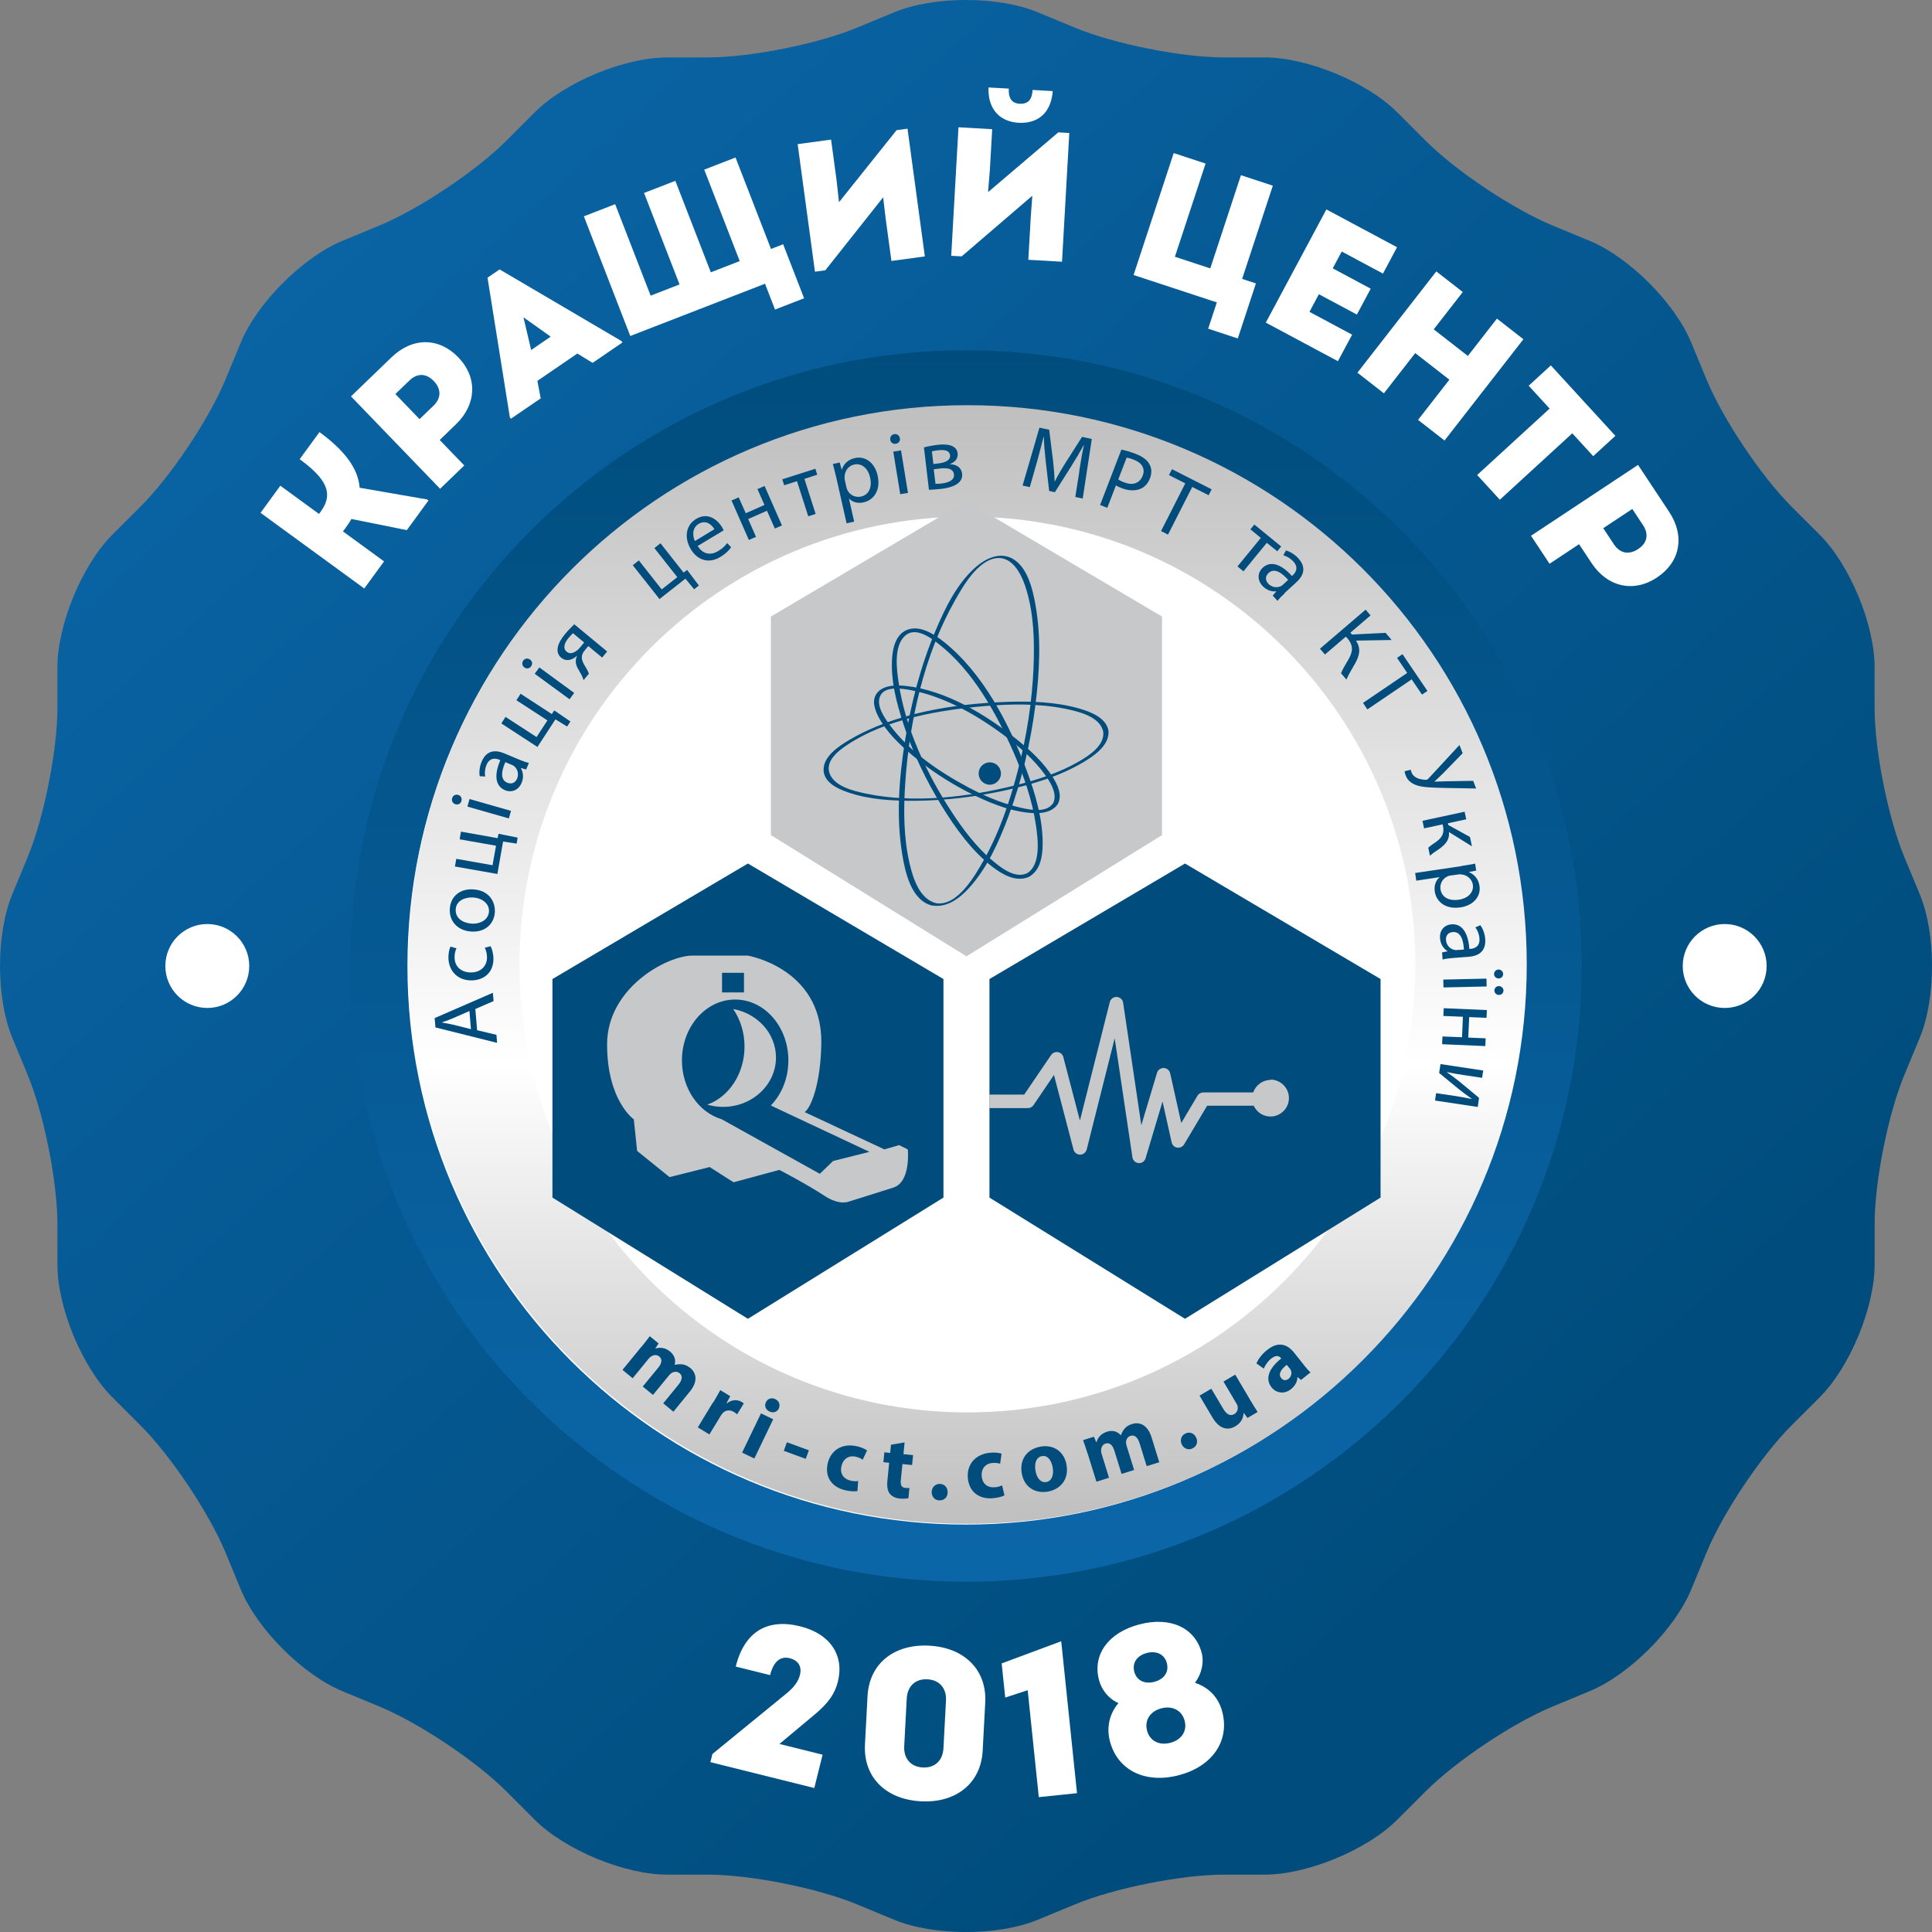 <?xml version="1.0" encoding="UTF-8"?> <svg xmlns="http://www.w3.org/2000/svg" width="100" height="100" viewBox="0 0 100 100" fill="none"><rect x="0" y="0" width="100" height="100" fill="#808080" stroke="none"/><g clip-path="url(#clip0_90_3414)"><path d="M46.288 0.634C48.33 -0.212 51.67 -0.212 53.711 0.634L55.643 1.434C57.684 2.28 61.162 2.972 63.372 2.972H65.462C67.672 2.972 70.759 4.25 72.321 5.813L73.799 7.291C75.361 8.853 78.31 10.823 80.352 11.668L82.283 12.468C84.324 13.314 86.686 15.677 87.532 17.717L88.332 19.648C89.177 21.69 91.148 24.638 92.71 26.201L94.188 27.679C95.751 29.241 97.029 32.327 97.029 34.538V36.628C97.029 38.838 97.721 42.316 98.567 44.358L99.367 46.289C100.213 48.33 100.213 51.67 99.367 53.712L98.567 55.643C97.721 57.685 97.029 61.163 97.029 63.373V65.463C97.029 67.673 95.751 70.76 94.188 72.322L92.71 73.8C91.148 75.362 89.177 78.311 88.332 80.353L87.532 82.284C86.686 84.326 84.324 86.688 82.283 87.533L80.352 88.334C78.31 89.179 75.362 91.149 73.799 92.712L72.321 94.19C70.759 95.752 67.672 97.031 65.462 97.031H63.372C61.162 97.031 57.684 97.723 55.643 98.569L53.711 99.368C51.67 100.214 48.33 100.214 46.288 99.368L44.356 98.569C42.315 97.723 38.837 97.031 36.627 97.031H34.538C32.328 97.031 29.241 95.752 27.679 94.19L26.201 92.712C24.639 91.15 21.69 89.179 19.649 88.334L17.718 87.533C15.677 86.688 13.314 84.325 12.469 82.284L11.669 80.353C10.823 78.311 8.853 75.363 7.291 73.8L5.813 72.322C4.25 70.76 2.972 67.673 2.972 65.463V63.373C2.972 61.163 2.28 57.685 1.434 55.643L0.635 53.712C-0.211 51.67 -0.211 48.33 0.635 46.289L1.434 44.358C2.28 42.316 2.972 38.839 2.972 36.628V34.538C2.972 32.328 4.25 29.241 5.813 27.679L7.291 26.201C8.853 24.639 10.823 21.69 11.669 19.648L12.469 17.717C13.315 15.676 15.677 13.314 17.718 12.468L19.649 11.668C21.691 10.823 24.639 8.852 26.201 7.291L27.679 5.813C29.241 4.25 32.328 2.972 34.538 2.972H36.627C38.837 2.972 42.315 2.28 44.356 1.434L46.288 0.634Z" fill="url(#paint0_linear_90_3414)"></path><path d="M81.867 50C81.867 67.601 67.601 81.869 50 81.869C32.399 81.869 18.132 67.601 18.132 50C18.132 32.399 32.4 18.131 50 18.131C67.6 18.131 81.867 32.399 81.867 50Z" fill="url(#paint1_linear_90_3414)"></path><path d="M22.1 25.849L22.177 25.905L21.058 27.439L18.189 26.862C18.104 27.011 18.011 27.154 17.904 27.3L17.753 27.507L19.878 29.057L18.854 30.46L13.486 26.544L14.51 25.141L16.511 26.601L16.612 26.463C17.311 25.505 16.822 24.725 15.511 23.768L16.536 22.366C17.786 23.278 18.537 24.213 18.616 25.246L22.101 25.85L22.1 25.849Z" fill="white"></path><path d="M23.721 18.495C24.729 19.54 24.67 20.928 23.605 21.956L22.759 22.774L24.03 24.092L22.78 25.299L18.167 20.517L20.265 18.494C21.351 17.446 22.721 17.457 23.722 18.496L23.721 18.495ZM22.45 19.72C22.054 19.31 21.591 19.308 21.189 19.697L20.464 20.396L21.716 21.695L22.441 20.996C22.844 20.607 22.846 20.13 22.45 19.72Z" fill="white"></path><path d="M32.163 17.648L32.216 17.727L30.673 18.782L29.883 18.299L27.815 19.713L27.986 20.62L26.442 21.675L26.389 21.597L25.234 14.373L25.86 13.945L32.164 17.65L32.163 17.648ZM27.493 18.116L28.504 17.425L27.094 16.423L27.493 18.116Z" fill="white"></path><path d="M40.535 12.642L41.62 15.438L40.115 16.022L39.597 14.686L32.623 17.391L30.221 11.197L31.84 10.568L33.677 15.303L35.173 14.723L33.336 9.988L34.956 9.36L36.792 14.094L38.288 13.514L36.451 8.78L38.071 8.152L39.907 12.886L40.536 12.642H40.535Z" fill="white"></path><path d="M46.973 6.66L47.87 13.272L46.14 13.507L45.841 11.306L45.712 10.212L42.718 13.99L42.182 14.063L41.286 7.461L43.016 7.226L43.297 9.295L43.427 10.466L46.407 6.737L46.972 6.66H46.973Z" fill="white"></path><path d="M55.347 6.883L54.97 13.546L53.226 13.447L53.352 11.23L53.432 10.132L49.775 13.271L49.235 13.241L49.611 6.588L51.355 6.687L51.237 8.771L51.142 9.945L54.777 6.851L55.346 6.883H55.347ZM51.164 4.527L52.215 4.586C52.189 5.06 52.353 5.345 52.77 5.369C53.243 5.395 53.42 5.129 53.447 4.656L54.49 4.715C54.393 5.926 53.643 6.406 52.724 6.355C51.842 6.305 51.124 5.742 51.164 4.527Z" fill="white"></path><path d="M65.006 14.669L64.068 17.518L62.535 17.013L62.983 15.652L58.674 14.234L60.751 7.923L62.401 8.466L60.813 13.29L62.643 13.892L64.231 9.068L65.881 9.611L64.293 14.435L65.005 14.67L65.006 14.669Z" fill="white"></path><path d="M69.985 17.323L69.25 18.696L65.518 16.698L68.654 10.84L72.311 12.797L71.582 14.161L69.448 13.019L68.982 13.889L70.948 14.942L70.232 16.281L68.265 15.229L67.777 16.141L69.987 17.323H69.985Z" fill="white"></path><path d="M78.851 17.559L74.769 22.801L73.398 21.734L75.019 19.652L73.252 18.276L71.631 20.358L70.26 19.29L74.343 14.048L75.713 15.115L74.209 17.047L75.976 18.424L77.481 16.491L78.851 17.559Z" fill="white"></path><path d="M82.465 23.611L81.381 22.428L77.631 25.866L76.457 24.586L80.208 21.148L79.124 19.965L80.271 18.913L83.612 22.559L82.465 23.611Z" fill="white"></path><path d="M85.766 29.892C84.555 30.694 83.201 30.384 82.382 29.149L81.732 28.168L80.205 29.18L79.245 27.731L84.785 24.063L86.394 26.492C87.227 27.751 86.968 29.095 85.764 29.892H85.766ZM84.791 28.419C85.266 28.105 85.351 27.65 85.043 27.183L84.488 26.343L82.984 27.339L83.539 28.178C83.849 28.645 84.317 28.733 84.791 28.419Z" fill="white"></path><path d="M42.577 90.824L42.148 92.548L36.769 91.209L36.875 90.785L40.72 87.644C41.097 87.334 41.321 87.033 41.404 86.697C41.513 86.263 41.327 85.942 40.873 85.828C40.417 85.715 40.044 85.966 39.86 86.704L38.082 86.261C38.536 84.439 39.73 83.758 41.421 84.179C42.983 84.568 43.704 85.692 43.37 87.036C43.219 87.644 42.902 88.129 42.16 88.75L40.343 90.267L42.577 90.823V90.824Z" fill="white"></path><path d="M44.77 90.296L44.903 87.796C44.992 86.112 46.267 85.083 48.097 85.18C49.927 85.276 51.084 86.446 50.996 88.119L50.863 90.618C50.774 92.292 49.499 93.332 47.669 93.235C45.839 93.138 44.681 91.98 44.77 90.296ZM48.833 90.489L48.964 88.023C48.998 87.387 48.629 86.954 48.004 86.92C47.379 86.887 46.967 87.279 46.933 87.915L46.802 90.381C46.768 91.017 47.137 91.451 47.762 91.484C48.386 91.517 48.799 91.125 48.833 90.489Z" fill="white"></path><path d="M54.929 84.956L55.746 92.814L53.768 93.02L53.193 87.485L52.03 87.865L51.846 86.097L54.907 84.959L54.929 84.957V84.956Z" fill="white"></path><path d="M63.264 88.602C63.658 90.105 62.757 91.427 61.017 91.884C59.277 92.34 57.843 91.63 57.449 90.128C57.265 89.425 57.414 88.716 57.89 88.152C57.367 87.92 57.014 87.457 56.882 86.95C56.539 85.642 57.371 84.499 58.971 84.079C60.57 83.66 61.856 84.246 62.2 85.554C62.33 86.052 62.196 86.641 61.854 87.101C62.602 87.355 63.075 87.878 63.265 88.602H63.264ZM58.711 86.526C58.829 86.98 59.241 87.184 59.749 87.051C60.257 86.918 60.516 86.539 60.396 86.084C60.278 85.63 59.866 85.426 59.358 85.559C58.85 85.692 58.591 86.072 58.711 86.526ZM61.317 89.066C61.179 88.536 60.693 88.27 60.109 88.424C59.525 88.577 59.233 89.046 59.371 89.576C59.51 90.106 59.993 90.36 60.577 90.207C61.16 90.055 61.456 89.595 61.317 89.066Z" fill="white"></path><path d="M78.91 50C78.91 65.967 65.967 78.912 50 78.912C34.033 78.912 21.089 65.968 21.089 50C21.089 34.032 34.033 21.089 50 21.089C65.967 21.089 78.91 34.033 78.91 50Z" fill="white"></path><path d="M10.73 52.172C11.929 52.172 12.901 51.199 12.901 50C12.901 48.801 11.929 47.828 10.73 47.828C9.53 47.828 8.558 48.801 8.558 50C8.558 51.199 9.53 52.172 10.73 52.172Z" fill="white"></path><path d="M89.27 52.172C90.469 52.172 91.441 51.199 91.441 50C91.441 48.801 90.469 47.828 89.27 47.828C88.07 47.828 87.098 48.801 87.098 50C87.098 51.199 88.07 52.172 89.27 52.172Z" fill="white"></path><path d="M50.074 20.973C34.088 20.973 21.124 33.932 21.124 49.923C21.124 65.914 34.088 78.873 50.074 78.873C66.06 78.873 79.024 65.914 79.024 49.923C79.024 33.932 66.065 20.973 50.074 20.973ZM50.074 73.106C37.272 73.106 26.891 62.726 26.891 49.923C26.891 37.12 37.272 26.74 50.074 26.74C62.877 26.74 73.257 37.12 73.257 49.923C73.257 62.726 62.877 73.106 50.074 73.106Z" fill="url(#paint2_linear_90_3414)"></path><path d="M33.189 69.73C33.369 69.513 33.512 69.319 33.632 69.162L34.089 69.536L33.923 69.79L33.932 69.799C34.098 69.748 34.384 69.712 34.684 69.956C34.91 70.14 34.993 70.399 34.919 70.643H34.929C35.068 70.611 35.201 70.606 35.326 70.62C35.469 70.643 35.598 70.704 35.727 70.804C36.064 71.081 36.124 71.524 35.695 72.041L34.855 73.07L34.329 72.636L35.105 71.686C35.312 71.433 35.349 71.22 35.174 71.076C35.049 70.975 34.888 70.989 34.767 71.062C34.721 71.09 34.666 71.141 34.634 71.182L33.798 72.201L33.268 71.767L34.071 70.79C34.251 70.569 34.297 70.356 34.126 70.213C33.987 70.097 33.816 70.139 33.711 70.203C33.661 70.231 33.614 70.277 33.577 70.323L32.747 71.338L32.221 70.904L33.195 69.713L33.19 69.728L33.189 69.73Z" fill="#004D7D"></path><path d="M36.912 72.599C37.083 72.313 37.189 72.124 37.281 71.953L37.797 72.267L37.604 72.631L37.618 72.641C37.886 72.42 38.195 72.447 38.379 72.558C38.434 72.591 38.463 72.609 38.499 72.641L38.152 73.208C38.115 73.171 38.069 73.13 38.001 73.089C37.779 72.955 37.557 72.983 37.405 73.144C37.373 73.181 37.341 73.223 37.313 73.268L36.718 74.246L36.118 73.881L36.902 72.59L36.912 72.599Z" fill="#004D7D"></path><path d="M38.411 75.187L39.389 73.157L40.021 73.462L39.044 75.492L38.411 75.187ZM40.313 72.904C40.229 73.079 40.027 73.157 39.819 73.056C39.621 72.959 39.556 72.756 39.644 72.58C39.726 72.396 39.924 72.322 40.128 72.419C40.331 72.516 40.395 72.714 40.312 72.898V72.903L40.313 72.904Z" fill="#004D7D"></path><path d="M41.867 75.067L41.705 75.51L40.57 75.095L40.731 74.652L41.867 75.067Z" fill="#004D7D"></path><path d="M44.381 77.175C44.247 77.203 44.007 77.198 43.744 77.133C43.033 76.967 42.683 76.427 42.844 75.735C42.996 75.094 43.559 74.669 44.376 74.863C44.556 74.905 44.745 74.983 44.879 75.071L44.653 75.555C44.579 75.5 44.469 75.44 44.289 75.398C43.929 75.316 43.639 75.514 43.555 75.879C43.458 76.285 43.679 76.556 44.012 76.635C44.173 76.672 44.307 76.677 44.418 76.653L44.381 77.179V77.174V77.175Z" fill="#004D7D"></path><path d="M46.822 74.657L46.762 75.266L47.261 75.317L47.209 75.829L46.711 75.779L46.628 76.59C46.6 76.863 46.65 76.992 46.863 77.015C46.96 77.024 47.002 77.024 47.071 77.015L47.02 77.545C46.924 77.573 46.758 77.582 46.559 77.563C46.333 77.54 46.153 77.439 46.056 77.315C45.94 77.166 45.9 76.945 45.932 76.632L46.024 75.714L45.724 75.682L45.775 75.17L46.075 75.203L46.117 74.778L46.818 74.659H46.823L46.822 74.657Z" fill="#004D7D"></path><path d="M48.63 77.66C48.395 77.66 48.224 77.48 48.224 77.236C48.224 76.992 48.395 76.807 48.639 76.807C48.883 76.807 49.05 76.982 49.05 77.236C49.05 77.489 48.884 77.66 48.635 77.66H48.63Z" fill="#004D7D"></path><path d="M51.985 77.402C51.865 77.466 51.635 77.531 51.367 77.55C50.638 77.6 50.144 77.185 50.093 76.475C50.047 75.816 50.462 75.248 51.301 75.188C51.485 75.174 51.689 75.193 51.841 75.239L51.767 75.764C51.68 75.732 51.555 75.71 51.371 75.723C51.001 75.75 50.78 76.027 50.812 76.397C50.84 76.811 51.13 77.01 51.472 76.982C51.638 76.973 51.763 76.936 51.869 76.881L51.989 77.397L51.984 77.402H51.985Z" fill="#004D7D"></path><path d="M55.204 75.828C55.338 76.644 54.817 77.111 54.222 77.207C53.572 77.314 52.999 76.967 52.884 76.248C52.768 75.528 53.165 74.993 53.88 74.873C54.563 74.762 55.093 75.159 55.204 75.828ZM53.595 76.114C53.654 76.496 53.862 76.76 54.157 76.709C54.425 76.667 54.554 76.367 54.49 75.966C54.435 75.634 54.254 75.316 53.941 75.366C53.609 75.421 53.539 75.781 53.595 76.109V76.114Z" fill="#004D7D"></path><path d="M56.289 75.224C56.206 74.956 56.128 74.73 56.059 74.541L56.621 74.365L56.741 74.647H56.755C56.806 74.477 56.931 74.218 57.304 74.103C57.581 74.015 57.844 74.088 58.01 74.287H58.02C58.066 74.143 58.135 74.033 58.218 73.936C58.315 73.83 58.434 73.752 58.597 73.706C59.011 73.577 59.413 73.77 59.611 74.416L60.003 75.685L59.353 75.888L58.989 74.716C58.892 74.401 58.735 74.254 58.518 74.319C58.366 74.365 58.287 74.508 58.282 74.646C58.282 74.701 58.292 74.775 58.31 74.827L58.702 76.086L58.052 76.289L57.678 75.081C57.594 74.809 57.438 74.652 57.226 74.717C57.055 74.772 56.995 74.933 56.991 75.058C56.986 75.118 57 75.183 57.014 75.234L57.401 76.489L56.751 76.692L56.294 75.225H56.289V75.224Z" fill="#004D7D"></path><path d="M61.71 74.975C61.498 75.072 61.267 74.975 61.165 74.757C61.064 74.531 61.142 74.296 61.364 74.195C61.585 74.093 61.811 74.185 61.917 74.416C62.019 74.637 61.94 74.872 61.714 74.974H61.709L61.71 74.975Z" fill="#004D7D"></path><path d="M64.713 72.47C64.865 72.723 64.994 72.927 65.096 73.083L64.57 73.393L64.381 73.134L64.367 73.144C64.362 73.305 64.297 73.615 63.947 73.822C63.555 74.052 63.121 73.978 62.762 73.378L62.088 72.238L62.697 71.879L63.315 72.921C63.481 73.202 63.675 73.318 63.888 73.193C64.054 73.096 64.081 72.921 64.063 72.806C64.058 72.76 64.035 72.709 64.008 72.663L63.326 71.509L63.935 71.15L64.714 72.469L64.713 72.47Z" fill="#004D7D"></path><path d="M67.463 70.624C67.597 70.795 67.735 70.951 67.832 71.035L67.339 71.427L67.163 71.275L67.154 71.284C67.154 71.515 67.029 71.736 66.821 71.902C66.466 72.188 66.046 72.096 65.82 71.815C65.456 71.358 65.691 70.809 66.318 70.315L66.3 70.293C66.226 70.2 66.07 70.104 65.797 70.32C65.617 70.463 65.475 70.675 65.415 70.841L65.032 70.569C65.102 70.403 65.272 70.122 65.595 69.867C66.185 69.401 66.647 69.595 66.979 70.011L67.468 70.624H67.463ZM66.605 70.642C66.314 70.868 66.144 71.113 66.314 71.329C66.426 71.472 66.573 71.463 66.697 71.366C66.836 71.255 66.873 71.076 66.821 70.937C66.807 70.9 66.784 70.868 66.757 70.835L66.605 70.647V70.642Z" fill="#004D7D"></path><path d="M60.146 31.912L50.024 25.933L39.902 31.912V43.225L50.024 49.499L60.146 43.225V31.912Z" fill="#C7C8CA"></path><path d="M48.833 50.675L38.711 44.696L28.594 50.675V61.987L38.711 68.261L48.833 61.987V50.675Z" fill="#004D7D"></path><path d="M71.458 50.675L61.336 44.696L51.214 50.675V61.987L61.336 68.261L71.458 61.987V50.675Z" fill="#004D7D"></path><path d="M46.983 59.492L46.54 59.271L45.774 59.492L41.65 57.563C41.973 57.342 42.49 56.082 42.513 53.932C42.513 50.103 38.707 49.462 38.707 49.462H35.842C34.508 49.462 31.423 51.141 31.423 54.057C31.423 56.973 32.806 57.937 32.806 57.937L32.977 59.571L34.657 60.927L36.732 60.406L37.969 61.195L40.34 60.553C40.34 60.553 41.848 61.342 42.661 61.887C43.477 62.431 43.971 62.182 43.971 62.182C43.971 62.182 45.332 61.762 46.245 61.467C47.158 61.172 46.988 59.493 46.988 59.493H46.983V59.492ZM37.373 50.352H38.508V51.367H37.373V50.352ZM43.126 60.087L42.434 60.756L37.355 57.932C36.169 57.577 35.297 56.35 35.297 54.887C35.297 53.148 36.529 51.736 38.052 51.736C39.574 51.736 40.806 53.148 40.806 54.887C40.806 55.815 40.456 56.645 39.897 57.221L45.004 59.62L43.127 60.091V60.086L43.126 60.087Z" fill="#C7C8CA"></path><path d="M37.95 52.226C38.315 52.761 38.536 53.434 38.536 54.168C38.536 55.584 37.724 56.779 36.607 57.176C36.865 57.25 37.142 57.292 37.423 57.292C38.936 57.292 40.164 56.148 40.164 54.736C40.164 53.49 39.209 52.456 37.949 52.226H37.95Z" fill="#C7C8CA"></path><path d="M65.77 55.898C65.35 55.898 64.994 56.171 64.865 56.544H62.286C62.162 56.544 62.046 56.608 61.981 56.715L61.142 58.126L60.569 55.556C60.532 55.4 60.398 55.284 60.237 55.279C60.08 55.275 59.932 55.376 59.887 55.528L59.075 58.241L58.133 51.902C58.111 51.736 57.972 51.612 57.801 51.602C57.635 51.593 57.483 51.704 57.442 51.87L55.896 58.002L55.038 54.716C55.006 54.583 54.895 54.481 54.756 54.458C54.623 54.435 54.484 54.495 54.406 54.606L53.013 56.655H51.208V57.356H53.202C53.317 57.356 53.428 57.301 53.492 57.204L54.553 55.64L55.564 59.501C55.606 59.658 55.744 59.764 55.906 59.764C56.067 59.764 56.206 59.653 56.248 59.496L57.696 53.743L58.614 59.903C58.637 60.064 58.77 60.188 58.937 60.203H58.959C59.116 60.203 59.25 60.101 59.296 59.949L60.173 57.015L60.644 59.128C60.676 59.272 60.787 59.378 60.93 59.401C61.073 59.423 61.215 59.354 61.29 59.234L62.48 57.233H64.893C65.044 57.56 65.372 57.791 65.76 57.791C66.286 57.791 66.715 57.362 66.715 56.836C66.715 56.31 66.286 55.881 65.76 55.881L65.77 55.899V55.898Z" fill="#C7C8CA"></path><path d="M53.133 45.209C52.501 45.489 51.754 44.872 51.306 44.489C50.513 43.807 49.866 42.949 49.295 42.081C47.961 40.055 46.845 37.68 46.503 35.262C46.406 34.593 46.273 33.495 46.803 32.946C47.334 32.397 48.132 32.978 48.571 33.32C50.342 34.691 51.565 36.905 52.451 38.916C52.977 40.116 53.42 41.38 53.614 42.676C53.72 43.382 53.909 44.779 53.138 45.213C52.981 45.301 53.124 45.463 53.258 45.384C53.867 45.042 53.968 44.286 53.968 43.649C53.968 42.38 53.595 41.112 53.161 39.935C52.266 37.508 50.868 34.782 48.778 33.163C48.312 32.803 47.657 32.392 47.039 32.572C46.422 32.752 46.228 33.425 46.181 33.993C46.08 35.174 46.407 36.401 46.772 37.509C47.256 38.981 47.935 40.397 48.746 41.717C49.452 42.865 50.283 44.023 51.357 44.858C51.883 45.264 52.589 45.679 53.262 45.384C53.428 45.31 53.28 45.149 53.143 45.213L53.133 45.209Z" fill="#004D7D"></path><path d="M54.485 41.601C54.12 42.131 53.129 41.882 52.626 41.757C51.753 41.541 50.914 41.176 50.125 40.756C48.612 39.948 47.043 38.892 46.024 37.485C45.766 37.13 45.374 36.553 45.535 36.082C45.733 35.492 46.633 35.63 47.099 35.713C48.904 36.045 50.643 37.055 52.086 38.148C52.815 38.697 53.525 39.325 54.065 40.068C54.351 40.46 54.776 41.106 54.494 41.605C54.425 41.724 54.697 41.711 54.748 41.623C55.006 41.161 54.738 40.616 54.485 40.215C54.014 39.468 53.341 38.844 52.658 38.296C51.061 37.004 48.981 35.739 46.895 35.504C46.425 35.454 45.788 35.444 45.437 35.822C45.087 36.201 45.267 36.708 45.465 37.096C45.866 37.871 46.535 38.507 47.19 39.065C48.071 39.812 49.05 40.454 50.074 40.985C51.043 41.483 52.104 41.94 53.198 42.064C53.728 42.124 54.411 42.114 54.748 41.625C54.822 41.514 54.554 41.524 54.494 41.607L54.485 41.598V41.601Z" fill="#004D7D"></path><path d="M57.106 37.886C57.175 38.601 56.354 39.119 55.828 39.423C54.818 40.009 53.673 40.369 52.543 40.651C50.098 41.26 47.334 41.596 44.838 41.08C44.225 40.95 43.21 40.725 42.947 40.051C42.684 39.377 43.435 38.823 43.906 38.519C45.918 37.209 48.603 36.751 50.946 36.549C52.344 36.429 53.793 36.406 55.172 36.693C55.832 36.831 56.953 37.089 57.106 37.888C57.124 37.98 57.391 37.915 57.373 37.813C57.244 37.136 56.441 36.844 55.86 36.673C54.633 36.319 53.304 36.286 52.036 36.332C49.351 36.433 46.31 36.909 43.958 38.301C43.436 38.611 42.656 39.113 42.629 39.801C42.601 40.488 43.362 40.83 43.888 41.01C44.996 41.393 46.227 41.457 47.385 41.449C48.935 41.435 50.485 41.246 51.994 40.918C53.383 40.614 54.818 40.194 56.049 39.465C56.621 39.128 57.447 38.575 57.373 37.813C57.364 37.726 57.096 37.786 57.106 37.888V37.886Z" fill="#004D7D"></path><path d="M48.469 46.754C47.601 46.546 47.264 45.476 47.085 44.715C46.767 43.359 46.762 41.923 46.854 40.539C47.071 37.333 47.828 33.914 49.419 31.095C49.839 30.348 50.627 28.959 51.624 28.886C52.496 28.826 52.939 29.887 53.137 30.565C53.516 31.838 53.548 33.218 53.497 34.532C53.423 36.336 53.137 38.13 52.685 39.874C52.27 41.489 51.721 43.099 50.9 44.557C50.457 45.341 49.548 46.928 48.441 46.749C48.376 46.739 48.131 46.846 48.27 46.869C49.013 46.993 49.668 46.495 50.142 45.978C51.102 44.931 51.711 43.556 52.2 42.246C52.892 40.391 53.344 38.44 53.594 36.479C53.806 34.79 53.898 33.032 53.603 31.349C53.455 30.509 53.174 29.236 52.284 28.857C51.661 28.594 50.987 28.936 50.516 29.341C49.534 30.194 48.91 31.486 48.413 32.668C47.652 34.476 47.153 36.4 46.844 38.338C46.535 40.276 46.383 42.251 46.692 44.17C46.84 45.102 47.153 46.611 48.247 46.873C48.316 46.888 48.552 46.781 48.463 46.762L48.468 46.753L48.469 46.754Z" fill="#004D7D"></path><path d="M51.809 40.036C51.809 40.354 51.551 40.617 51.232 40.617C50.913 40.617 50.655 40.359 50.655 40.036C50.655 39.714 50.913 39.459 51.232 39.459C51.551 39.459 51.809 39.718 51.809 40.036Z" fill="#004D7D"></path><path d="M24.695 53.323L25.696 53.563L25.729 53.978L22.54 53.18L22.498 52.696L25.511 51.386L25.548 51.815L24.603 52.226L24.695 53.324V53.323ZM24.298 52.331L23.43 52.71C23.232 52.797 23.052 52.858 22.877 52.918V52.927C23.066 52.959 23.26 52.992 23.454 53.038L24.377 53.269L24.298 52.337V52.332V52.331Z" fill="#004D7D"></path><path d="M25.396 48.978C25.451 49.084 25.535 49.319 25.54 49.619C25.549 50.293 25.093 50.736 24.409 50.745C23.722 50.755 23.219 50.288 23.209 49.56C23.209 49.319 23.264 49.108 23.316 48.997L23.63 49.084C23.575 49.181 23.528 49.334 23.528 49.555C23.533 50.067 23.916 50.339 24.382 50.334C24.898 50.329 25.212 49.992 25.207 49.55C25.207 49.319 25.143 49.168 25.092 49.052L25.396 48.978Z" fill="#004D7D"></path><path d="M24.501 46.034C25.327 46.089 25.645 46.684 25.613 47.225C25.571 47.829 25.1 48.263 24.395 48.217C23.648 48.166 23.242 47.649 23.283 47.031C23.325 46.389 23.819 45.988 24.501 46.034ZM24.404 47.806C24.893 47.838 25.281 47.58 25.309 47.188C25.337 46.8 24.991 46.486 24.488 46.454C24.109 46.431 23.62 46.588 23.588 47.063C23.556 47.544 23.985 47.778 24.409 47.806H24.404V47.806Z" fill="#004D7D"></path><path d="M23.611 44.452L25.493 44.784L25.674 43.774L23.791 43.442L23.86 43.045L25.757 43.382L25.803 43.156L26.795 43.355L26.74 43.664L26.039 43.558L25.744 45.237L23.547 44.85L23.617 44.453H23.612L23.611 44.452Z" fill="#004D7D"></path><path d="M23.712 41.144C23.846 41.176 23.925 41.306 23.883 41.462C23.846 41.601 23.708 41.665 23.579 41.628C23.44 41.591 23.362 41.457 23.403 41.315C23.445 41.167 23.579 41.107 23.717 41.144H23.712ZM26.338 42.362L24.193 41.749L24.304 41.357L26.449 41.971L26.338 42.363V42.362Z" fill="#004D7D"></path><path d="M26.869 39.317C27.049 39.391 27.224 39.456 27.376 39.488L27.233 39.83L26.961 39.751V39.765C27.072 39.949 27.122 40.231 26.998 40.522C26.822 40.936 26.439 41.029 26.144 40.904C25.646 40.696 25.559 40.138 25.896 39.344L25.854 39.327C25.683 39.257 25.355 39.175 25.18 39.594C25.101 39.788 25.078 40.009 25.111 40.194L24.83 40.176C24.793 39.96 24.82 39.682 24.931 39.424C25.194 38.792 25.688 38.82 26.104 38.995L26.874 39.318H26.869L26.869 39.317ZM26.158 39.446C25.977 39.852 25.858 40.346 26.254 40.512C26.499 40.614 26.679 40.498 26.762 40.309C26.873 40.041 26.776 39.801 26.624 39.667C26.591 39.64 26.55 39.612 26.512 39.598L26.158 39.45V39.445V39.446Z" fill="#004D7D"></path><path d="M26.167 37.107L27.772 38.15L28.335 37.288L26.73 36.245L26.946 35.908L28.561 36.96L28.69 36.771L29.525 37.344L29.354 37.606L28.75 37.233L27.818 38.663L25.949 37.445L26.165 37.108L26.167 37.107Z" fill="#004D7D"></path><path d="M27.436 34.14C27.552 34.219 27.579 34.366 27.486 34.495C27.404 34.61 27.251 34.629 27.14 34.545C27.024 34.462 26.997 34.31 27.085 34.19C27.177 34.066 27.32 34.057 27.435 34.14H27.436ZM29.48 36.193L27.676 34.874L27.916 34.546L29.72 35.866L29.48 36.193Z" fill="#004D7D"></path><path d="M31.422 33.725L31.168 34.035L30.449 33.44L30.26 33.67C30.149 33.799 30.112 33.92 30.116 34.039C30.116 34.252 30.287 34.478 30.398 34.681C30.434 34.746 30.457 34.81 30.481 34.87L30.204 35.202C30.181 35.115 30.144 35.027 30.098 34.935C29.991 34.722 29.802 34.496 29.802 34.233C29.802 34.141 29.817 34.044 29.867 33.956L29.857 33.947C29.649 34.15 29.317 34.264 29.054 34.048C28.874 33.901 28.833 33.706 28.87 33.513C28.907 33.3 29.046 33.066 29.23 32.839C29.401 32.631 29.585 32.447 29.724 32.313L31.43 33.724H31.421L31.422 33.725ZM29.654 32.78C29.58 32.849 29.511 32.914 29.424 33.025C29.248 33.237 29.096 33.541 29.336 33.736C29.558 33.92 29.862 33.708 30.015 33.523C30.121 33.394 30.176 33.33 30.236 33.255L29.659 32.776L29.654 32.781V32.78Z" fill="#004D7D"></path><path d="M33.064 29.005L34.249 30.509L35.057 29.873L33.871 28.368L34.186 28.119L35.381 29.637L35.565 29.499L36.174 30.306L35.929 30.5L35.477 29.951L34.135 31.008L32.752 29.255L33.066 29.006L33.064 29.005Z" fill="#004D7D"></path><path d="M36.109 28.258C36.399 28.724 36.82 28.738 37.165 28.526C37.415 28.378 37.539 28.244 37.636 28.111L37.844 28.323C37.757 28.453 37.586 28.646 37.281 28.831C36.691 29.186 36.105 29.007 35.758 28.43C35.412 27.853 35.477 27.193 36.036 26.857C36.663 26.483 37.157 26.931 37.369 27.281C37.411 27.351 37.438 27.415 37.456 27.452L36.11 28.26L36.109 28.258ZM36.981 27.395C36.852 27.174 36.552 26.883 36.16 27.118C35.81 27.331 35.85 27.745 35.966 28.004L36.981 27.39V27.395Z" fill="#004D7D"></path><path d="M38.236 25.744L38.6 26.565L39.569 26.136L39.205 25.315L39.574 25.153L40.474 27.197L40.105 27.358L39.699 26.436L38.725 26.865L39.131 27.787L38.762 27.949L37.862 25.905L38.231 25.744H38.236Z" fill="#004D7D"></path><path d="M42.203 24.263L42.3 24.572L41.636 24.785L42.217 26.603L41.834 26.722L41.253 24.905L40.589 25.117L40.492 24.808L42.199 24.263H42.203Z" fill="#004D7D"></path><path d="M43.287 24.724C43.223 24.447 43.163 24.221 43.107 24.018L43.462 23.939L43.564 24.308H43.573C43.675 24.004 43.896 23.787 44.252 23.709C44.778 23.589 45.276 23.944 45.424 24.608C45.6 25.392 45.211 25.886 44.7 26.002C44.414 26.066 44.132 26.002 43.953 25.813H43.943L44.211 26.998L43.819 27.086L43.288 24.728V24.723L43.287 24.724ZM43.809 25.218C43.823 25.278 43.846 25.329 43.864 25.374C43.997 25.633 44.278 25.766 44.565 25.702C44.984 25.61 45.151 25.208 45.036 24.71C44.939 24.271 44.625 23.953 44.205 24.046C43.933 24.105 43.726 24.355 43.716 24.673C43.716 24.723 43.716 24.789 43.726 24.839L43.809 25.213V25.218Z" fill="#004D7D"></path><path d="M46.577 22.684C46.605 22.818 46.522 22.947 46.361 22.97C46.218 22.993 46.103 22.901 46.08 22.762C46.057 22.619 46.144 22.495 46.288 22.472C46.44 22.449 46.551 22.541 46.574 22.68L46.578 22.684H46.577ZM46.595 25.578L46.236 23.377L46.637 23.313L46.997 25.513L46.595 25.578Z" fill="#004D7D"></path><path d="M47.814 23.16C47.966 23.113 48.252 23.058 48.516 23.026C48.885 22.984 49.507 22.971 49.567 23.465C49.599 23.742 49.41 23.936 49.166 24.018V24.028C49.498 24.037 49.756 24.189 49.798 24.512C49.867 25.093 49.143 25.255 48.709 25.305C48.46 25.333 48.201 25.347 48.082 25.352L47.824 23.16H47.814ZM48.308 24.018L48.612 23.981C48.912 23.944 49.207 23.824 49.175 23.561C49.148 23.34 48.944 23.257 48.543 23.308C48.409 23.322 48.33 23.345 48.234 23.363L48.312 24.018H48.308ZM48.422 25.042C48.538 25.042 48.621 25.038 48.75 25.024C49.022 24.992 49.414 24.881 49.377 24.558C49.34 24.235 49.008 24.208 48.626 24.253L48.33 24.291L48.422 25.047V25.042Z" fill="#004D7D"></path><path d="M55.864 24.369C55.933 23.94 56.016 23.424 56.104 23.045H56.09C55.91 23.377 55.698 23.732 55.458 24.116L54.6 25.477L54.305 25.412L54.124 23.858C54.074 23.396 54.037 22.977 54.027 22.598H54.018C53.926 22.972 53.792 23.479 53.668 23.927L53.303 25.214L52.929 25.131L53.801 22.137L54.305 22.243L54.503 23.825C54.55 24.227 54.577 24.582 54.587 24.914H54.601C54.744 24.628 54.923 24.314 55.145 23.964L56.008 22.612L56.511 22.723L56.041 25.805L55.658 25.723L55.871 24.371H55.866L55.864 24.369Z" fill="#004D7D"></path><path d="M58.042 23.271C58.236 23.313 58.481 23.377 58.786 23.492C59.155 23.636 59.395 23.824 59.505 24.046C59.611 24.244 59.625 24.493 59.523 24.752C59.422 25.015 59.265 25.19 59.062 25.287C58.781 25.421 58.416 25.407 58.052 25.264C57.941 25.223 57.839 25.177 57.761 25.121L57.314 26.284L56.94 26.14L58.043 23.271H58.042ZM57.876 24.816C57.95 24.867 58.052 24.918 58.176 24.964C58.628 25.14 58.988 25.024 59.145 24.623C59.293 24.24 59.094 23.949 58.679 23.792C58.518 23.728 58.384 23.695 58.315 23.686L57.881 24.816H57.876Z" fill="#004D7D"></path><path d="M61.35 25.019L60.505 24.59L60.662 24.286L62.715 25.328L62.559 25.633L61.71 25.204L60.455 27.671L60.096 27.487L61.35 25.019Z" fill="#004D7D"></path><path d="M70.942 31.852L69.895 32.747L69.977 32.843L71.716 32.756L72.031 33.126L70.185 33.158C70.466 33.592 70.356 33.947 70.139 34.343C69.973 34.638 69.811 34.892 69.692 35.174L69.41 34.846C69.497 34.625 69.655 34.376 69.784 34.154C70 33.78 70.088 33.443 69.747 33.047L69.663 32.95L68.579 33.877L68.321 33.577L70.684 31.556L70.942 31.856V31.852Z" fill="#004D7D"></path><path d="M72.842 34.837L72.311 34.053L72.592 33.859L73.884 35.764L73.603 35.953L73.068 35.164L70.775 36.719L70.549 36.382L72.842 34.827V34.837Z" fill="#004D7D"></path><path d="M75.703 38.989L74.683 40.041C74.54 40.18 74.393 40.314 74.254 40.447V40.457C74.425 40.452 74.619 40.443 74.85 40.439L76.252 40.416L76.404 40.813L74.679 40.781C74.227 40.771 73.714 40.763 73.369 40.661C73.059 40.564 72.856 40.398 72.76 40.14C72.722 40.043 72.704 39.974 72.704 39.919L73.022 39.84C73.022 39.872 73.037 39.919 73.064 39.983C73.179 40.283 73.535 40.352 73.784 40.362C73.858 40.367 73.895 40.344 73.95 40.283L75.541 38.562L75.708 38.987L75.703 38.991V38.989Z" fill="#004D7D"></path><path d="M75.892 42.407L74.946 42.611L74.964 42.703L76.085 43.321L76.187 43.805L74.997 43.066C75.038 43.426 74.849 43.689 74.494 43.942C74.36 44.03 74.166 44.155 74.014 44.292L73.927 43.878C74.01 43.799 74.162 43.684 74.329 43.578C74.646 43.352 74.767 43.117 74.688 42.747L74.67 42.669L73.71 42.876L73.627 42.484L75.809 42.014L75.892 42.406V42.407Z" fill="#004D7D"></path><path d="M75.634 44.825C75.915 44.783 76.141 44.742 76.353 44.701L76.408 45.06L76.034 45.135V45.144C76.329 45.268 76.528 45.504 76.579 45.863C76.658 46.399 76.266 46.865 75.597 46.966C74.803 47.082 74.337 46.657 74.263 46.141C74.221 45.85 74.309 45.573 74.508 45.412V45.402L73.308 45.583L73.248 45.186L75.638 44.831L75.634 44.826V44.825ZM75.103 45.309C75.043 45.319 74.992 45.337 74.942 45.351C74.674 45.466 74.517 45.733 74.559 46.025C74.624 46.449 75.006 46.643 75.509 46.57C75.953 46.505 76.293 46.215 76.234 45.79C76.192 45.518 75.956 45.292 75.648 45.26C75.597 45.255 75.532 45.25 75.482 45.26L75.103 45.315V45.31V45.309Z" fill="#004D7D"></path><path d="M75.2 49.586C75.006 49.6 74.817 49.623 74.669 49.665L74.642 49.296L74.919 49.241V49.226C74.735 49.115 74.559 48.889 74.536 48.571C74.499 48.12 74.799 47.865 75.122 47.843C75.662 47.801 75.99 48.257 76.054 49.116H76.101C76.285 49.098 76.612 49.024 76.576 48.568C76.562 48.36 76.479 48.148 76.364 48L76.622 47.889C76.755 48.065 76.852 48.323 76.875 48.604C76.925 49.286 76.474 49.485 76.03 49.522L75.2 49.586ZM75.772 49.148C75.749 48.704 75.629 48.211 75.2 48.243C74.937 48.261 74.826 48.446 74.845 48.654C74.868 48.944 75.066 49.115 75.26 49.162C75.301 49.171 75.347 49.18 75.389 49.176L75.776 49.148H75.771L75.772 49.148Z" fill="#004D7D"></path><path d="M74.706 50.703L76.939 50.653L76.948 51.059L74.715 51.11L74.705 50.703H74.706ZM77.332 50.418C77.332 50.284 77.438 50.187 77.562 50.182C77.691 50.182 77.802 50.284 77.802 50.413C77.802 50.542 77.706 50.644 77.572 50.644C77.447 50.644 77.336 50.556 77.332 50.422V50.418ZM77.35 51.271C77.35 51.137 77.456 51.04 77.58 51.04C77.705 51.04 77.816 51.137 77.82 51.266C77.82 51.395 77.724 51.497 77.59 51.497C77.466 51.497 77.354 51.41 77.35 51.276V51.271Z" fill="#004D7D"></path><path d="M76.944 52.682L76.044 52.645L75.997 53.706L76.897 53.743L76.879 54.145L74.645 54.048L74.663 53.647L75.674 53.688L75.72 52.627L74.709 52.586L74.727 52.184L76.961 52.281L76.942 52.682H76.944Z" fill="#004D7D"></path><path d="M76.713 55.787L75.781 55.649C75.43 55.597 75.208 55.556 74.9 55.492V55.506C75.145 55.677 75.287 55.779 75.518 55.963L76.556 56.825L76.487 57.296L74.277 56.964L74.332 56.582L75.269 56.72C75.629 56.775 75.814 56.812 76.169 56.882V56.867C75.911 56.683 75.745 56.563 75.541 56.401C75.232 56.138 74.84 55.834 74.49 55.538L74.559 55.077L76.769 55.409L76.714 55.788L76.713 55.787Z" fill="#004D7D"></path><path d="M66.494 30.713C66.351 30.842 66.217 30.976 66.125 31.1L65.876 30.827L66.06 30.615L66.051 30.605C65.838 30.633 65.562 30.559 65.344 30.323C65.04 29.991 65.118 29.604 65.354 29.387C65.751 29.022 66.296 29.174 66.872 29.816L66.904 29.783C67.043 29.659 67.25 29.396 66.941 29.059C66.798 28.907 66.604 28.791 66.425 28.741L66.558 28.491C66.771 28.547 67.01 28.69 67.2 28.898C67.661 29.401 67.431 29.839 67.099 30.138L66.485 30.701L66.495 30.711L66.494 30.713ZM66.674 30.016C66.384 29.684 65.982 29.366 65.663 29.656C65.47 29.832 65.497 30.048 65.636 30.201C65.834 30.414 66.092 30.427 66.278 30.349C66.319 30.331 66.356 30.307 66.388 30.28L66.674 30.017V30.016Z" fill="#004D7D"></path><path d="M66.314 28.285L66.111 28.534L65.57 28.096L64.361 29.572L64.052 29.318L65.261 27.842L64.721 27.399L64.924 27.15L66.313 28.285H66.314Z" fill="#004D7D"></path></g><defs><linearGradient id="paint0_linear_90_3414" x1="8.412" y1="3.595" x2="76.271" y2="79.315" gradientUnits="userSpaceOnUse"><stop stop-color="#0B66A8"></stop><stop offset="0.64" stop-color="#04568D"></stop><stop offset="1" stop-color="#004D7D"></stop></linearGradient><linearGradient id="paint1_linear_90_3414" x1="50" y1="81.115" x2="50" y2="17.925" gradientUnits="userSpaceOnUse"><stop stop-color="#0B66A8"></stop><stop offset="0.64" stop-color="#04568D"></stop><stop offset="1" stop-color="#004D7D"></stop></linearGradient><linearGradient id="paint2_linear_90_3414" x1="50.074" y1="78.874" x2="50.074" y2="20.974" gradientUnits="userSpaceOnUse"><stop stop-color="#BFBFBF"></stop><stop offset="0.41" stop-color="white"></stop><stop offset="1" stop-color="#BFBFBF"></stop></linearGradient><clipPath id="clip0_90_3414"><rect width="99.999" height="100" fill="white"></rect></clipPath></defs></svg> 